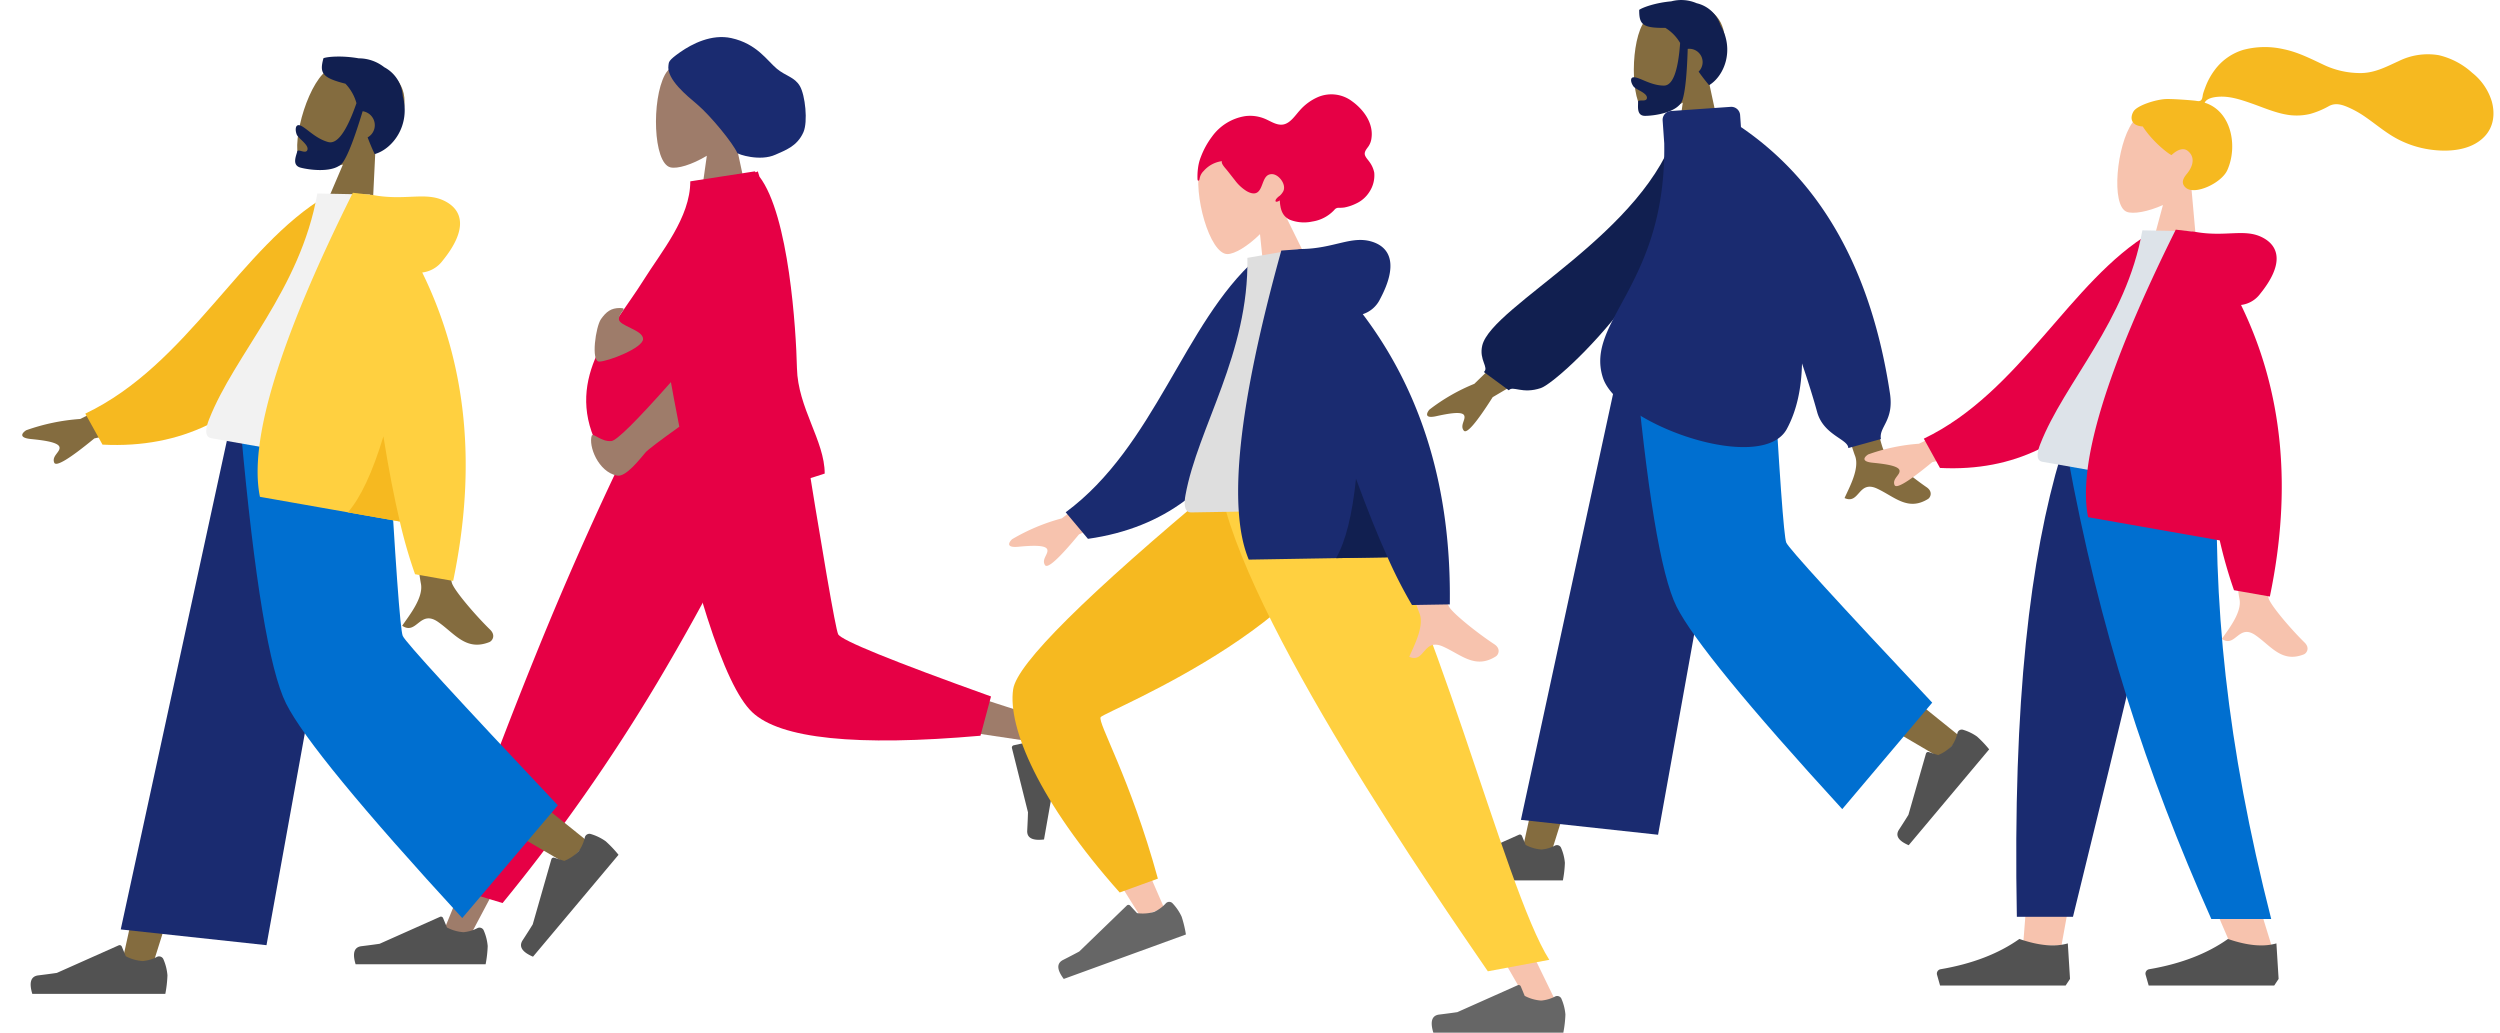 <svg id="humaaans_welcome_group_2023" xmlns="http://www.w3.org/2000/svg" viewBox="0 0 783.804 323.758">
  <g id="humaaans_welcome_group_2023" transform="translate(-948.394 -458)">
    <g id="Group_1633" data-name="Group 1633" transform="translate(921.393 458)">
      <g id="humaaans_standing-2" data-name="humaaans/standing-2" transform="translate(474.421 0)">
        <g id="humaaan-8" transform="translate(0 0)">
          <g id="Head_Front_Short-Beard" data-name="Head/Front/Short-Beard" transform="translate(63.959)">
            <g id="Head" transform="translate(0.861 1.378)">
              <path id="Path_2094" data-name="Path 2094" d="M23.472,24c3.206-3.763,5.376-8.375,5.013-13.542C27.441-4.435,6.715-1.16,2.683,6.355S-.869,32.931,4.341,34.274c2.078.536,6.5-.776,11.01-3.492L12.523,50.789h16.7Z" transform="translate(0 0)" fill="#846c3f" fill-rule="evenodd"/>
            </g>
            <path id="Hair" d="M71.578,43.74Q70.619,57.1,66.506,57.1c-4.114,0-7.6-2.612-9.409-2.612-1.316,0-1.022,1.647-.15,2.867.72,1.007,4.224,1.978,4.224,3.54s-2.769.354-2.769,1.28c0,1.532-.487,4.412,2.172,4.412,2.691,0,10.406-.981,11.728-4.974q1.28-3.866,1.655-16.022a4.178,4.178,0,0,1,4.672,4.145,4.162,4.162,0,0,1-1.258,2.986c.966,1.363,2.048,2.788,3.289,4.257,4.66-2.8,8.118-10.98,3.562-18.843a10.309,10.309,0,0,0-7.477-6.864,12.11,12.11,0,0,0-7.949-.586c-4.685.4-8.868,1.83-10.054,2.679,0,4.435.859,5.751,8.2,5.635A13.54,13.54,0,0,1,71.578,43.74Z" transform="translate(-56.2 -30.265)" fill="#111f50" fill-rule="evenodd"/>
          </g>
          <g id="Bottom_Standing_Baggy-Pants" data-name="Bottom/Standing/Baggy-Pants" transform="translate(2.848 109.74)">
            <path id="Leg" d="M205.842,0,171.695,86.429l-22.9,73.068h-9.044L174.762,0Z" transform="translate(-113.31)" fill="#846c3f" fill-rule="evenodd"/>
            <path id="Leg-2" data-name="Leg" d="M66,0c.364,30.372,5.666,71.262,6.514,73.156q.848,1.893,58.5,48.151l-6.229,6.666q-68.02-39.661-71.168-44.95C50.467,77.733,40.219,29.056,31.992,0Z" transform="translate(33.407)" fill="#846c3f" fill-rule="evenodd"/>
            <g id="Accessories_Shoe_Flat-Sneaker" data-name="Accessories/Shoe/Flat-Sneaker" transform="matrix(-0.643, 0.766, -0.766, -0.643, 173.782, 124.716)">
              <path id="shoe" d="M1.168,10.156A14.938,14.938,0,0,1,0,5.492,34.91,34.91,0,0,1,.627,0H39.868Q41.4,5.057,38.1,5.46t-5.475.728L14.388,14.319a.7.7,0,0,1-.919-.352l-.008-.018L12.289,11.1A12.512,12.512,0,0,0,7.331,9.681a11.228,11.228,0,0,0-4.28,1.252h0a1.391,1.391,0,0,1-1.845-.685Q1.185,10.2,1.168,10.156Z" transform="translate(0 0)" fill="#525252" fill-rule="evenodd"/>
            </g>
            <g id="Accessories_Shoe_Flat-Sneaker-2" data-name="Accessories/Shoe/Flat-Sneaker" transform="translate(0 151.901)">
              <path id="shoe-2" data-name="shoe" d="M40.228,24.384A14.938,14.938,0,0,1,41.4,29.048a34.91,34.91,0,0,1-.627,5.492H1.528Q0,29.484,3.294,29.081t5.475-.728l18.239-8.131a.7.7,0,0,1,.919.352l.008.018,1.172,2.844a12.512,12.512,0,0,0,4.958,1.423,11.228,11.228,0,0,0,4.28-1.252h0a1.391,1.391,0,0,1,1.845.685Q40.21,24.338,40.228,24.384Z" transform="translate(-1.043 -20.161)" fill="#525252" fill-rule="evenodd"/>
            </g>
            <path id="Pant" d="M176.118,151.972l-43-4.667L164.986,0H203.5Z" transform="translate(-106.545 0)" fill="#1a2b70" fill-rule="evenodd"/>
            <path id="Pant-2" data-name="Pant" d="M138.788,110.553l-28.205,33.385Q66.022,95.269,58.624,80.425T45.324,0H88.683q3.224,57.694,4.347,60.379T138.788,110.553Z" transform="translate(16.736)" fill="#006fd0" fill-rule="evenodd"/>
          </g>
          <g id="Body_Turtle-Neck" data-name="Body/Turtle-Neck" transform="translate(0 33.493)">
            <path id="Skin" d="M57.636,87.744,37.927,106.97a59.747,59.747,0,0,0-14.1,8.1c-.824.993-1.72,2.9,2.155,2.045s7.99-1.574,8.719-.314-1.418,3.192-.071,4.841q1.346,1.649,9.054-10.493L64.182,99.07Zm96.375-17.4-15.235.057q17.4,56.39,18.478,59.05c1.61,3.99-1.8,10.066-3.254,13.332,4.745,2.123,4.239-5.741,10.225-2.955,5.463,2.542,9.619,7.147,15.932,3.252.776-.479,1.626-2.282-.428-3.691-5.119-3.51-12.5-9.653-13.493-11.675Q164.2,123.576,154.011,70.343Z" transform="translate(-23.113 -20.124)" fill="#846c3f" fill-rule="evenodd"/>
            <path id="Clothes-Back" d="M0,77.01l5.9,1.552C18.264,46.015,68.763,27.511,72.832,15.3c1.492-4.48-1.6-7.08.224-8.325L65.765.586C64.312,2.009,61.743-1.052,55.692.4S3.458,37.493,0,77.01Z" transform="translate(91.188 83.719) rotate(175)" fill="#111f50" fill-rule="evenodd"/>
            <path id="Clothes-Front" d="M61.991,6.521c.694,44.353-24.945,55.666-19.235,73.459,4.717,14.693,49.856,30.487,57.668,16.085,3.162-5.83,4.6-12.881,4.759-20.547q2.995,8.834,4.737,15.21c2,7.333,9.772,8.5,9.772,11.324l10.234-2.825c-.694-3.838,4.13-5.707,2.837-14.28Q124.067,27.322,86.043,1.406l-.262-3.75a2.783,2.783,0,0,0-2.97-2.582L64.071-3.617A2.783,2.783,0,0,0,61.49-.646Z" transform="translate(12.364 4.934)" fill="#1a2b70" fill-rule="evenodd"/>
          </g>
        </g>
      </g>
      <g id="humaaans_standing-7" data-name="humaaans/standing-7" transform="translate(137.987 11.618)">
        <g id="humaaan-2" transform="translate(0 0)">
          <g id="Head_Front_Turban-1" data-name="Head/Front/Turban-1" transform="translate(94.673 0)">
            <g id="Head-2" data-name="Head" transform="translate(0 5.246)">
              <path id="Path_2096" data-name="Path 2096" d="M24.38,24.924c3.33-3.909,5.584-8.7,5.207-14.066C28.5-4.607,6.975-1.2,2.787,6.6S-.9,34.2,4.509,35.6c2.158.556,6.756-.806,11.436-3.627l-2.937,20.78H30.351Z" transform="translate(0 0)" fill="#9e7c6a" fill-rule="evenodd"/>
            </g>
            <g id="Turban" transform="translate(3.867)">
              <path id="Path_2097" data-name="Path 2097" d="M.072,9.622c.152-.943-.149-1.406,3.643-4.063S13.63-.232,19.8,1.132c8,1.77,11.181,7.049,14.267,9.615,2.782,2.314,5.573,2.583,7.227,5.454s2.534,11.13,1.1,14.413c-1.984,4.529-5.9,5.749-8.753,7.054-4.9,2.238-11.823-.126-11.991-.517-1.3-3.029-8.282-11.572-12.482-15.162C6.071,19.35-.641,14.048.072,9.622Z" transform="translate(-0.02 -0.802)" fill="#1a2b70"/>
            </g>
          </g>
          <g id="Bottom_Standing_Jogging" data-name="Bottom/Standing/Jogging" transform="translate(0 117.994)">
            <path id="Leg-3" data-name="Leg" d="M243.443,0l-53.7,89.772L149.49,165.665h-8.671L208.27,0Z" transform="translate(-114.092 0)" fill="#9e7c6a" fill-rule="evenodd"/>
            <g id="Accessories_Shoe_Flat-Sneaker-3" data-name="Accessories/Shoe/Flat-Sneaker" transform="translate(0 157.775)">
              <path id="shoe-3" data-name="shoe" d="M41.783,25.327A15.516,15.516,0,0,1,43,30.172a36.261,36.261,0,0,1-.651,5.7H1.587Q0,30.624,3.421,30.205t5.687-.756L28.052,21a.723.723,0,0,1,.954.366l.008.019,1.218,2.954a13,13,0,0,0,5.15,1.478,11.662,11.662,0,0,0,4.446-1.3h0a1.445,1.445,0,0,1,1.916.712Q41.765,25.279,41.783,25.327Z" transform="translate(-1.083 -20.941)" fill="#525252" fill-rule="evenodd"/>
            </g>
            <path id="Pant-3" data-name="Pant" d="M144.157,153.512l-16.722-5.058q10.989-32.853,26.938-72.306T188.63,0h47.228A742.781,742.781,0,0,1,192.7,84.351,570.882,570.882,0,0,1,144.157,153.512Z" transform="translate(-97.578 0)" fill="#e60045" fill-rule="evenodd"/>
            <path id="Leg-4" data-name="Leg" d="M47.663,0C52.73,31.546,62.506,71.85,63.428,73.094q.923,1.244,66.418,22.256L127.973,103q-78.1-11.27-82.308-17.486C41.461,79.294,20.469,30.18,12.338,0Z" transform="translate(85.218 0)" fill="#9e7c6a" fill-rule="evenodd"/>
            <path id="Pant-4" data-name="Pant" d="M140.25,88.74l-3.3,12.315q-58.417,5.123-71.587-7.4T35.345,0H80.38Q91.056,66.429,92.317,69.218T140.25,88.74Z" transform="translate(59.466 0)" fill="#e60045" fill-rule="evenodd"/>
            <g id="Accessories_Shoe_Flat-Sneaker-4" data-name="Accessories/Shoe/Flat-Sneaker" transform="translate(223.525 92.802) rotate(100)">
              <path id="shoe-4" data-name="shoe" d="M1.213,10.549A15.516,15.516,0,0,1,0,5.7,36.261,36.261,0,0,1,.651,0H41.41Q43,5.252,39.575,5.671t-5.687.756L14.944,14.873a.723.723,0,0,1-.954-.366l-.008-.019-1.218-2.954a13,13,0,0,0-5.15-1.478,11.663,11.663,0,0,0-4.446,1.3h0a1.445,1.445,0,0,1-1.916-.712Q1.231,10.6,1.213,10.549Z" transform="translate(0 0)" fill="#525252" fill-rule="evenodd"/>
            </g>
          </g>
          <g id="Body_Pregnant" data-name="Body/Pregnant" transform="translate(72.792 42.108)">
            <path id="Shirt" d="M144.008,1.653Q143.754.829,143.494,0l-.642.3q-.15-.155-.3-.3L122.323,3.128c0,11.375-9.051,22.018-14.776,31.175-8.9,14.235-24.737,30.012-14.583,51.16q13.723,28.582,71.5,9.283c0-10.263-8.435-20.581-8.7-33.06C155.5,49.805,153.278,13.811,144.008,1.653Z" transform="translate(-89.682 0)" fill="#e60045" fill-rule="evenodd"/>
            <path id="Skin-2" data-name="Skin" d="M185.668,101.435q-2.029-10.471-2.632-13.981-16.164,18.265-18.677,18.478c-3.149.266-5.477-2.528-6.139-1.743-1.1,3.252,2,11.392,7.912,12.576,2.823.565,7.193-5.258,8.993-7.322Q176.187,108.226,185.668,101.435ZM167.055,64.216c-2.793,0-4.294,1.155-5.945,3.485s-3.215,13.318-.563,13.318,13.762-4.248,13.762-7.1-7.581-4.065-7.581-6.215S169.848,64.216,167.055,64.216Z" transform="translate(-156.468 -21.376)" fill="#9e7c6a" fill-rule="evenodd"/>
          </g>
        </g>
      </g>
      <g id="humaaans_standing-19" data-name="humaaans/standing-19" transform="translate(0 26.405)">
        <g id="humaaan-3" transform="translate(27 -12)">
          <g id="Head_Front_Short-Beard-2" data-name="Head/Front/Short-Beard" transform="matrix(-0.966, -0.259, 0.259, -0.966, 116.379, 61.375)">
            <g id="Head-3" data-name="Head" transform="translate(0.082 0)">
              <path id="Path_2098" data-name="Path 2098" d="M6.109,28.223C2.7,32.187.4,37.045.781,42.488,1.892,58.172,23.919,54.722,28.2,46.806s3.776-28-1.762-29.41c-2.208-.564-6.913.818-11.7,3.678L17.746,0H0Z" transform="translate(0)" fill="#846c3f" fill-rule="evenodd"/>
            </g>
            <path id="Hair-2" data-name="Hair" d="M15.71,24.062Q16.729,9.994,21.1,9.994c4.372,0,8.082,2.751,10,2.751,1.4,0,1.086-1.735.159-3.021C30.5,8.663,26.771,7.64,26.771,6s2.943-.372,2.943-1.348C29.714,3.034,30.23,0,27.4,0,24.545,0,16.346,1.033,14.94,5.24q-1.36,4.072-1.759,16.878a4.512,4.512,0,0,1-.529.031,4.417,4.417,0,0,1-4.436-4.4,4.365,4.365,0,0,1,1.336-3.146c-1.027-1.436-2.177-2.936-3.5-4.484C1.1,13.066-2.571,21.687,2.271,29.969A10.921,10.921,0,0,0,10.218,37.2a12.977,12.977,0,0,0,8.448.617c4.979-.423,9.425-1.928,10.686-2.822,0-4.672-.914-6.059-8.715-5.936A14.326,14.326,0,0,1,15.71,24.062Z" transform="translate(0 16.694)" fill="#111f50" fill-rule="evenodd"/>
          </g>
          <g id="Bottom_Standing_Baggy-Pants-2" data-name="Bottom/Standing/Baggy-Pants" transform="translate(9.612 121.042)">
            <path id="Leg-5" data-name="Leg" d="M215.4,0,179.1,91.5l-24.341,77.357h-9.612L182.364,0Z" transform="translate(-117.054)" fill="#846c3f" fill-rule="evenodd"/>
            <path id="Leg-6" data-name="Leg" d="M69.374,0C69.761,32.154,75.4,75.444,76.3,77.449q.9,2,62.169,50.977l-6.62,7.057Q59.555,93.494,56.21,87.895C52.864,82.295,41.973,30.761,33.229,0Z" transform="translate(36.276)" fill="#846c3f" fill-rule="evenodd"/>
            <g id="Accessories_Shoe_Flat-Sneaker-5" data-name="Accessories/Shoe/Flat-Sneaker" transform="matrix(-0.643, 0.766, -0.766, -0.643, 184.738, 132.044)">
              <path id="shoe-5" data-name="shoe" d="M1.241,10.794A15.876,15.876,0,0,1,0,5.837,37.1,37.1,0,0,1,.666,0h41.7Q44,5.374,40.494,5.8t-5.819.774L15.291,15.218a.739.739,0,0,1-.976-.374l-.008-.019L13.06,11.8a13.3,13.3,0,0,0-5.269-1.513,11.933,11.933,0,0,0-4.549,1.33h0a1.479,1.479,0,0,1-1.961-.728Q1.259,10.844,1.241,10.794Z" transform="translate(0 0)" fill="#525252" fill-rule="evenodd"/>
            </g>
            <g id="Accessories_Shoe_Flat-Sneaker-6" data-name="Accessories/Shoe/Flat-Sneaker" transform="translate(0 160.871)">
              <path id="shoe-6" data-name="shoe" d="M42.729,25.429a15.877,15.877,0,0,1,1.241,4.957,37.1,37.1,0,0,1-.666,5.837H1.6q-1.626-5.374,1.877-5.8t5.819-.774l19.384-8.641a.739.739,0,0,1,.976.374l.008.019,1.246,3.022a13.3,13.3,0,0,0,5.269,1.513,11.933,11.933,0,0,0,4.549-1.33h0a1.479,1.479,0,0,1,1.961.728Q42.71,25.38,42.729,25.429Z" transform="translate(-1.083 -20.941)" fill="#525252" fill-rule="evenodd"/>
            </g>
            <path id="Pant-5" data-name="Pant" d="M183.966,160.89l-45.7-4.941L172.135,0h40.931Z" transform="translate(-110.024 0)" fill="#1a2b70" fill-rule="evenodd"/>
            <path id="Pant-6" data-name="Pant" d="M146.409,117.04l-29.976,35.345Q69.074,100.859,61.212,85.144T47.077,0H93.158q3.427,61.08,4.62,63.923T146.409,117.04Z" transform="translate(18.88)" fill="#006fd0" fill-rule="evenodd"/>
          </g>
          <g id="Body_Hoodie" data-name="Body/Hoodie" transform="translate(154.035 188.636) rotate(-170)">
            <path id="Skin-3" data-name="Skin" d="M115.807,65.444l23.586-17.235A63.659,63.659,0,0,0,155.426,41.8c1.014-.919,2.24-2.781-1.965-2.459s-8.642.472-9.222-.956,1.965-3.133.792-5.059q-1.173-1.926-11.082,9.656l-23.357,9.638Zm-90.559-.595L40.7,64.789Q26.388,18.817,25.248,16c-1.711-4.22,1.91-10.645,3.458-14.1C23.663-.34,24.2,7.976,17.839,5.031,12.032,2.343,7.615-2.528.907,1.591.082,2.1-.822,4,1.362,5.494,6.8,9.206,14.642,15.7,15.7,17.842Q17.869,22.216,25.248,64.849Z" transform="translate(0 0)" fill="#846c3f" fill-rule="evenodd"/>
            <path id="Coat-Back" d="M0,82.13l6.275,1.644C31.685,65.527,44.806,27.35,75.582,9.21L69.362,0C18.567,1.795,1.946,48.309,0,82.13Z" transform="translate(62 47.551) rotate(-5)" fill="#f6b920" fill-rule="evenodd"/>
            <path id="Shirt-2" data-name="Shirt" d="M0,0H56.574c2.585,0,2.1,3.714,1.724,5.589C53.985,27.221,37.15,50.539,37.15,81.332L20.831,83.879C7.333,62.277,2.665,35.682,0,0Z" transform="translate(41.287 49.413)" fill="#f2f2f2" fill-rule="evenodd"/>
            <path id="Coat-Front" d="M26.433,93.548A9.321,9.321,0,0,0,20.8,98.292C14.838,109,16.992,114.9,23.366,116.835s12.059-2.054,22.214-2.054a10.27,10.27,0,0,0,1.518-.1l5.109-.29Q74.192,40.243,64.333,15.451H19.806A150.758,150.758,0,0,0,12.232,0H.1Q-1.614,55.109,26.433,93.548Z" transform="translate(15.309 18.51)" fill="#ffd040" fill-rule="evenodd"/>
            <path id="Shade" d="M9.7,25.386Q11.8,7.9,16.525,0H0Q4.616,10.711,9.7,25.386Z" transform="translate(35.114 33.961)" fill="#f6b920" fill-rule="evenodd"/>
          </g>
        </g>
      </g>
      <g id="humaaans_standing-6" data-name="humaaans/standing-6" transform="translate(326.901 26.967)">
        <g id="humaaan-3-2" data-name="humaaan-3" transform="translate(0 0)">
          <g id="Bottom_Standing_Sprint" data-name="Bottom/Standing/Sprint" transform="translate(0 104.556)">
            <path id="Leg-7" data-name="Leg" d="M74.768,132.759C61,121.531,66.428,22.855,65.51,21.615Q64.9,20.787,0,7.641L1.882,0Q77.817,3.637,82.233,9.272q6.322,8.069,15.5,90.361Z" transform="matrix(-0.574, -0.819, 0.819, -0.574, 58.796, 157.475)" fill="#f7c3ae" fill-rule="evenodd"/>
            <path id="Pant-7" data-name="Pant" d="M0,13.891l3.313-12.3C41.06-2.822,65.93,2.5,74.672,10.83q8.742,8.325,15.541,90.115L65.647,136.029C32.878,111.3,52.584,30.119,51.749,28.264S31.014,24.977,0,13.891Z" transform="matrix(-0.574, -0.819, 0.819, -0.574, 51.744, 151.921)" fill="#f6b920" fill-rule="evenodd"/>
            <g id="Accessories_Shoe_Flat-Sneaker-7" data-name="Accessories/Shoe/Flat-Sneaker" transform="translate(72.521 161.235) rotate(160)">
              <path id="shoe-7" data-name="shoe" d="M1.213,10.549A15.516,15.516,0,0,1,0,5.7,36.261,36.261,0,0,1,.651,0H41.409Q43,5.252,39.575,5.671t-5.687.756L14.944,14.873a.723.723,0,0,1-.954-.366l-.008-.019-1.218-2.954a13,13,0,0,0-5.15-1.478,11.662,11.662,0,0,0-4.446,1.3h0a1.445,1.445,0,0,1-1.916-.712Q1.231,10.6,1.213,10.549Z" transform="translate(0 0)" fill="#666" fill-rule="evenodd"/>
            </g>
            <path id="Leg-8" data-name="Leg" d="M59.068,0,96.462,89.425l36.752,75.6h-8.671L29.676,0Z" transform="translate(55.941 20.08)" fill="#f7c3ae" fill-rule="evenodd"/>
            <g id="Accessories_Shoe_Flat-Sneaker-8" data-name="Accessories/Shoe/Flat-Sneaker" transform="translate(148.973 177.3)">
              <path id="shoe-8" data-name="shoe" d="M41.783,25.327A15.516,15.516,0,0,1,43,30.172a36.261,36.261,0,0,1-.651,5.7H1.587Q0,30.624,3.421,30.205t5.687-.756L28.052,21a.723.723,0,0,1,.954.366l.008.019,1.218,2.954a13,13,0,0,0,5.15,1.478,11.662,11.662,0,0,0,4.446-1.3h0a1.445,1.445,0,0,1,1.916.712Q41.765,25.279,41.783,25.327Z" transform="translate(-1.083 -20.941)" fill="#666" fill-rule="evenodd"/>
            </g>
            <path id="Pant-8" data-name="Pant" d="M138,149.321l-19.267,3.6C103.832,131.1,41.486,41.645,34.651,0H77.544C100.371,30.1,123.8,127.142,138,149.321Z" transform="translate(47.839 20.08)" fill="#ffd040" fill-rule="evenodd"/>
          </g>
          <g id="Head_Front_Wavy" data-name="Head/Front/Wavy" transform="translate(140.741 56.293) rotate(166)">
            <g id="Head-4" data-name="Head" transform="translate(27.46 0)">
              <path id="Path_2095" data-name="Path 2095" d="M5.971,27.583C2.641,31.457.387,36.2.764,41.524c1.085,15.328,22.613,11.956,26.8,4.22S31.254,18.384,25.842,17c-2.158-.551-6.756.8-11.436,3.595L17.343,0H0Z" transform="translate(0 0)" fill="#f7c3ae" fill-rule="evenodd"/>
            </g>
            <path id="hair-3" data-name="hair" d="M56.661,21.857a19.546,19.546,0,0,1-.93,3.065,14.31,14.31,0,0,1-1.825,3.365,25.521,25.521,0,0,1-4.826,5.19A15.865,15.865,0,0,1,37.4,37.2a12.046,12.046,0,0,1-5.857-2.363c-1.563-1.191-3.067-2.943-5.091-3.069-2.2-.137-4.221,1.79-5.988,2.98a16.166,16.166,0,0,1-6.438,2.7,10.754,10.754,0,0,1-10.25-3.84C.919,30.232-1.159,25.283.718,20.812A5.735,5.735,0,0,1,2.161,18.7c.591-.532,1.494-1.1,1.734-1.95.255-.9-.506-2.071-.8-2.887A8.43,8.43,0,0,1,2.448,10.2,9.429,9.429,0,0,1,5.371,4.744a9.747,9.747,0,0,1,5.041-2.565,14.27,14.27,0,0,1,3.792-.29,11.9,11.9,0,0,1,1.8.357A1.635,1.635,0,0,0,17.429,1.9,11.8,11.8,0,0,1,24.982.046a12.213,12.213,0,0,1,6.765,2.283c2.065,1.719,2.023,4.089,1.538,6.621.515-.253,1.939-.409,1.088.6a4.618,4.618,0,0,1-1.406.8,5.111,5.111,0,0,0-1.406,1.072c-1.579,1.8.016,5.464,2,6.068,2.949.9,3.609-3.236,5.714-4.305,1.21-.615,2.476.225,3.383,1.083a13.412,13.412,0,0,1,2.757,4.221c.589,1.276,1.137,2.57,1.737,3.84.28.593,1.25,2.269.763,2.939A9.147,9.147,0,0,0,54.2,23.671a4.274,4.274,0,0,0,1.726-1.824c.086-.178.273-.709.508-.73.438-.041.274.489.231.741" transform="translate(0 20.413)" fill="#e60045" fill-rule="evenodd"/>
          </g>
          <g id="Body_Hoodie-2" data-name="Body/Hoodie" transform="matrix(-1, 0.017, -0.017, -1, 170.012, 180.354)">
            <path id="Skin-4" data-name="Skin" d="M113.179,63.959l23.051-16.844A62.214,62.214,0,0,0,151.9,40.85c.991-.9,2.189-2.718-1.921-2.4s-8.446.461-9.013-.934,1.92-3.062.774-4.944q-1.147-1.882-10.83,9.437l-22.827,9.419Zm-88.5-.581,15.1-.059Q25.789,18.39,24.675,15.641C23,11.517,26.541,5.237,28.054,1.862c-4.928-2.195-4.4,5.932-10.62,3.054C11.759,2.289,7.442-2.47.886,1.555.08,2.05-.8,3.913,1.331,5.37,6.648,9,14.31,15.347,15.345,17.437Q17.463,21.712,24.675,63.378Z" transform="translate(0 0)" fill="#f7c3ae" fill-rule="evenodd"/>
            <path id="Coat-Back-2" data-name="Coat-Back" d="M0,80.266l6.132,1.607C30.965,64.04,43.789,26.729,73.867,9L67.788,0C18.146,1.754,1.9,47.212,0,80.266Z" transform="translate(60.593 46.471) rotate(-5)" fill="#1a2b70" fill-rule="evenodd"/>
            <path id="Shirt-3" data-name="Shirt" d="M0,0H55.29c2.526,0,2.051,3.63,1.685,5.462C52.76,26.6,36.306,49.392,36.306,79.487L20.358,81.975C7.167,60.864,2.6,34.872,0,0Z" transform="translate(40.35 48.291)" fill="#dedede" fill-rule="evenodd"/>
            <path id="Coat-Front-2" data-name="Coat-Front" d="M25.833,91.425a9.11,9.11,0,0,0-5.5,4.636c-5.829,10.466-3.724,16.229,2.505,18.123s11.785-2.007,21.71-2.007a10.037,10.037,0,0,0,1.484-.1l4.993-.283Q72.508,39.329,62.873,15.1H19.356A147.339,147.339,0,0,0,11.954,0H.1Q-1.578,53.859,25.833,91.425Z" transform="translate(14.961 18.09)" fill="#1a2b70" fill-rule="evenodd"/>
            <path id="Shade-2" data-name="Shade" d="M9.476,24.81Q11.529,7.718,16.149,0H0Q4.511,10.468,9.476,24.81Z" transform="translate(34.317 33.19)" fill="#111f50" fill-rule="evenodd"/>
          </g>
        </g>
      </g>
      <g id="humaaans_standing-1" data-name="humaaans/standing-1" transform="translate(604.956 5.618)">
        <g id="humaaan-11" transform="translate(0 0)">
          <g id="Head_Front_Airy" data-name="Head/Front/Airy" transform="translate(196.437 90.641) rotate(-173)">
            <g id="Head-5" data-name="Head" transform="translate(85.575 0)">
              <path id="Path_2093" data-name="Path 2093" d="M5.748,26.793C2.542,30.556.373,35.168.735,40.335c1.045,14.889,21.771,11.614,25.8,4.1s3.553-26.577-1.658-27.92c-2.078-.536-6.5.776-11.01,3.492L16.7,0H0Z" transform="translate(0 0)" fill="#f7c3ae" fill-rule="evenodd"/>
            </g>
            <path id="hair-4" data-name="hair" d="M102.6,27.326c-2.2.361-8.126.609-9.219.609-.7,0-1.455-.16-1.869.482-.339.525-.215,1.413-.316,2.023-.117.708-.284,1.407-.453,2.1a21.386,21.386,0,0,1-2.221,5.642A17.34,17.34,0,0,1,80.3,45.625a26.394,26.394,0,0,1-12.479,1.716c-4.479-.363-8.533-1.841-12.762-3.233a26.745,26.745,0,0,0-12.465-1.2c-4.246.652-7.455,2.954-11.037,5.138A20.56,20.56,0,0,1,19.366,51.41,23.479,23.479,0,0,1,8.245,47.193a18.143,18.143,0,0,1-7.172-8.136c-1.569-3.8-1.567-7.979,1.012-11.34,3.739-4.872,10.681-6.132,16.457-6.007A31.442,31.442,0,0,1,28.317,23.5c4.206,1.479,7.841,3.987,11.776,6.021a30.639,30.639,0,0,0,5.756,2.3c1.942.548,3.854.8,5.612-.373a26.5,26.5,0,0,1,5.653-3.236,18.232,18.232,0,0,1,6.377-1.145c4.231.033,8.4,1.351,12.51,2.234,3.351.72,6.936,1.437,10.352.745,1.425-.289,3.508-.885,4.022-2.366C81.71,26.114,78.307,15.4,80.75,7.531,82.068,3.285,89.993-1.679,93.075.553c1.952,1.414.767,3.271,0,4.5-1.469,2.347-1.971,5.362.747,7,2.344,1.409,4.809-1.937,4.856-1.934.644.051,6.212,3.2,10.048,7.795,3.784-.224,4.358,2.271,3.455,4.312S105.636,26.827,102.6,27.326Z" transform="translate(0 25.769)" fill="#f6b920" fill-rule="evenodd"/>
          </g>
          <g id="Bottom_Standing_Sweatpants" data-name="Bottom/Standing/Sweatpants" transform="translate(29.294 137.095)">
            <path id="Leg-9" data-name="Leg" d="M182.994,0,157.509,87.82l-11.987,65.937H133.491L145.5,0Z" transform="translate(-106.463 0)" fill="#f7c3ae" fill-rule="evenodd"/>
            <path id="Leg-10" data-name="Leg" d="M134.592,0c-1.779,45.622-1.077,70.506-.679,74.651s2.658,31.906,18.054,80.5H139.453c-20.39-46.617-27.508-74.377-29.847-80.5s-9.246-31-19.33-74.651Z" transform="translate(-46.607)" fill="#f7c3ae" fill-rule="evenodd"/>
            <path id="Pant-9" data-name="Pant" d="M184.853,0q-9.944,45.329-34.4,144.713h-17.6c-1.3-68.005,4.23-112.764,13.8-144.713Z" transform="translate(-107.775 0)" fill="#1a2b70" fill-rule="evenodd"/>
            <path id="Pant-10" data-name="Pant" d="M138.174,0c-1.742,45.622,2.772,90.569,16.753,145.423H136.152C115.724,99.5,101.083,54.778,91.077,0Z" transform="translate(-50.101)" fill="#006fd0" fill-rule="evenodd"/>
            <g id="Accessories_Shoe_Flat-Simple" data-name="Accessories/Shoe/Flat-Simple" transform="translate(65.399 151.67)">
              <path id="Shoe-9" data-name="Shoe" d="M41.745,32.338l-.69-11.132q-6.064,1.773-15.19-1.391-9.813,6.951-24.707,9.493h0A1.392,1.392,0,0,0,.02,30.913a1.411,1.411,0,0,0,.033.145l.955,3.366H40.364Z" transform="translate(0 -19.815)" fill="#525252" fill-rule="evenodd"/>
            </g>
            <g id="Accessories_Shoe_Flat-Simple-2" data-name="Accessories/Shoe/Flat-Simple" transform="translate(0 151.67)">
              <path id="Shoe-10" data-name="Shoe" d="M41.745,32.338l-.69-11.132q-6.064,1.773-15.19-1.391-9.813,6.951-24.707,9.493h0A1.392,1.392,0,0,0,.02,30.913a1.411,1.411,0,0,0,.033.145l.955,3.366H40.364Z" transform="translate(0 -19.815)" fill="#525252" fill-rule="evenodd"/>
            </g>
          </g>
          <g id="Body_Hoodie-3" data-name="Body/Hoodie" transform="translate(144.934 201.165) rotate(-170)">
            <path id="Skin-5" data-name="Skin" d="M108.965,61.883l22.192-16.3a59.739,59.739,0,0,0,15.087-6.063c.954-.869,2.107-2.629-1.85-2.325s-8.131.446-8.677-.9,1.849-2.963.745-4.784q-1.1-1.82-10.426,9.131l-21.977,9.113ZM23.756,61.32,38.3,61.263q-13.466-43.47-14.539-46.13c-1.61-3.99,1.8-10.066,3.254-13.332C22.265-.322,22.77,7.542,16.785,4.757,11.321,2.215,7.165-2.391.853,1.5.077,1.983-.773,3.786,1.281,5.2,6.4,8.7,13.777,14.848,14.774,16.871Q16.813,21.007,23.756,61.32Z" transform="translate(0 0)" fill="#f7c3ae" fill-rule="evenodd"/>
            <path id="Coat-Back-3" data-name="Coat-Back" d="M0,77.686l5.9,1.552C29.821,61.974,42.182,25.87,71.149,8.706L65.3,0C17.5,1.718,1.845,45.705,0,77.686Z" transform="translate(58.302 44.937) rotate(-5)" fill="#e60045" fill-rule="evenodd"/>
            <path id="Shirt-4" data-name="Shirt" d="M0,0H53.232c2.432,0,1.974,3.512,1.622,5.285-4.058,20.455-19.9,42.5-19.9,71.621L19.6,79.314C6.9,58.888,2.508,33.74,0,0Z" transform="translate(38.848 46.724)" fill="#dde3e9" fill-rule="evenodd"/>
            <path id="Coat-Front-3" data-name="Coat-Front" d="M24.871,88.458a8.781,8.781,0,0,0-5.3,4.485c-5.612,10.127-3.585,15.7,2.412,17.535s11.346-1.942,20.9-1.942a9.611,9.611,0,0,0,1.428-.1l4.807-.274q20.686-70.11,11.41-93.553h-41.9A142.9,142.9,0,0,0,11.509,0H.093Q-1.519,52.11,24.871,88.458Z" transform="translate(14.404 17.502)" fill="#e60045" fill-rule="evenodd"/>
          </g>
        </g>
      </g>
    </g>
  </g>
</svg>
